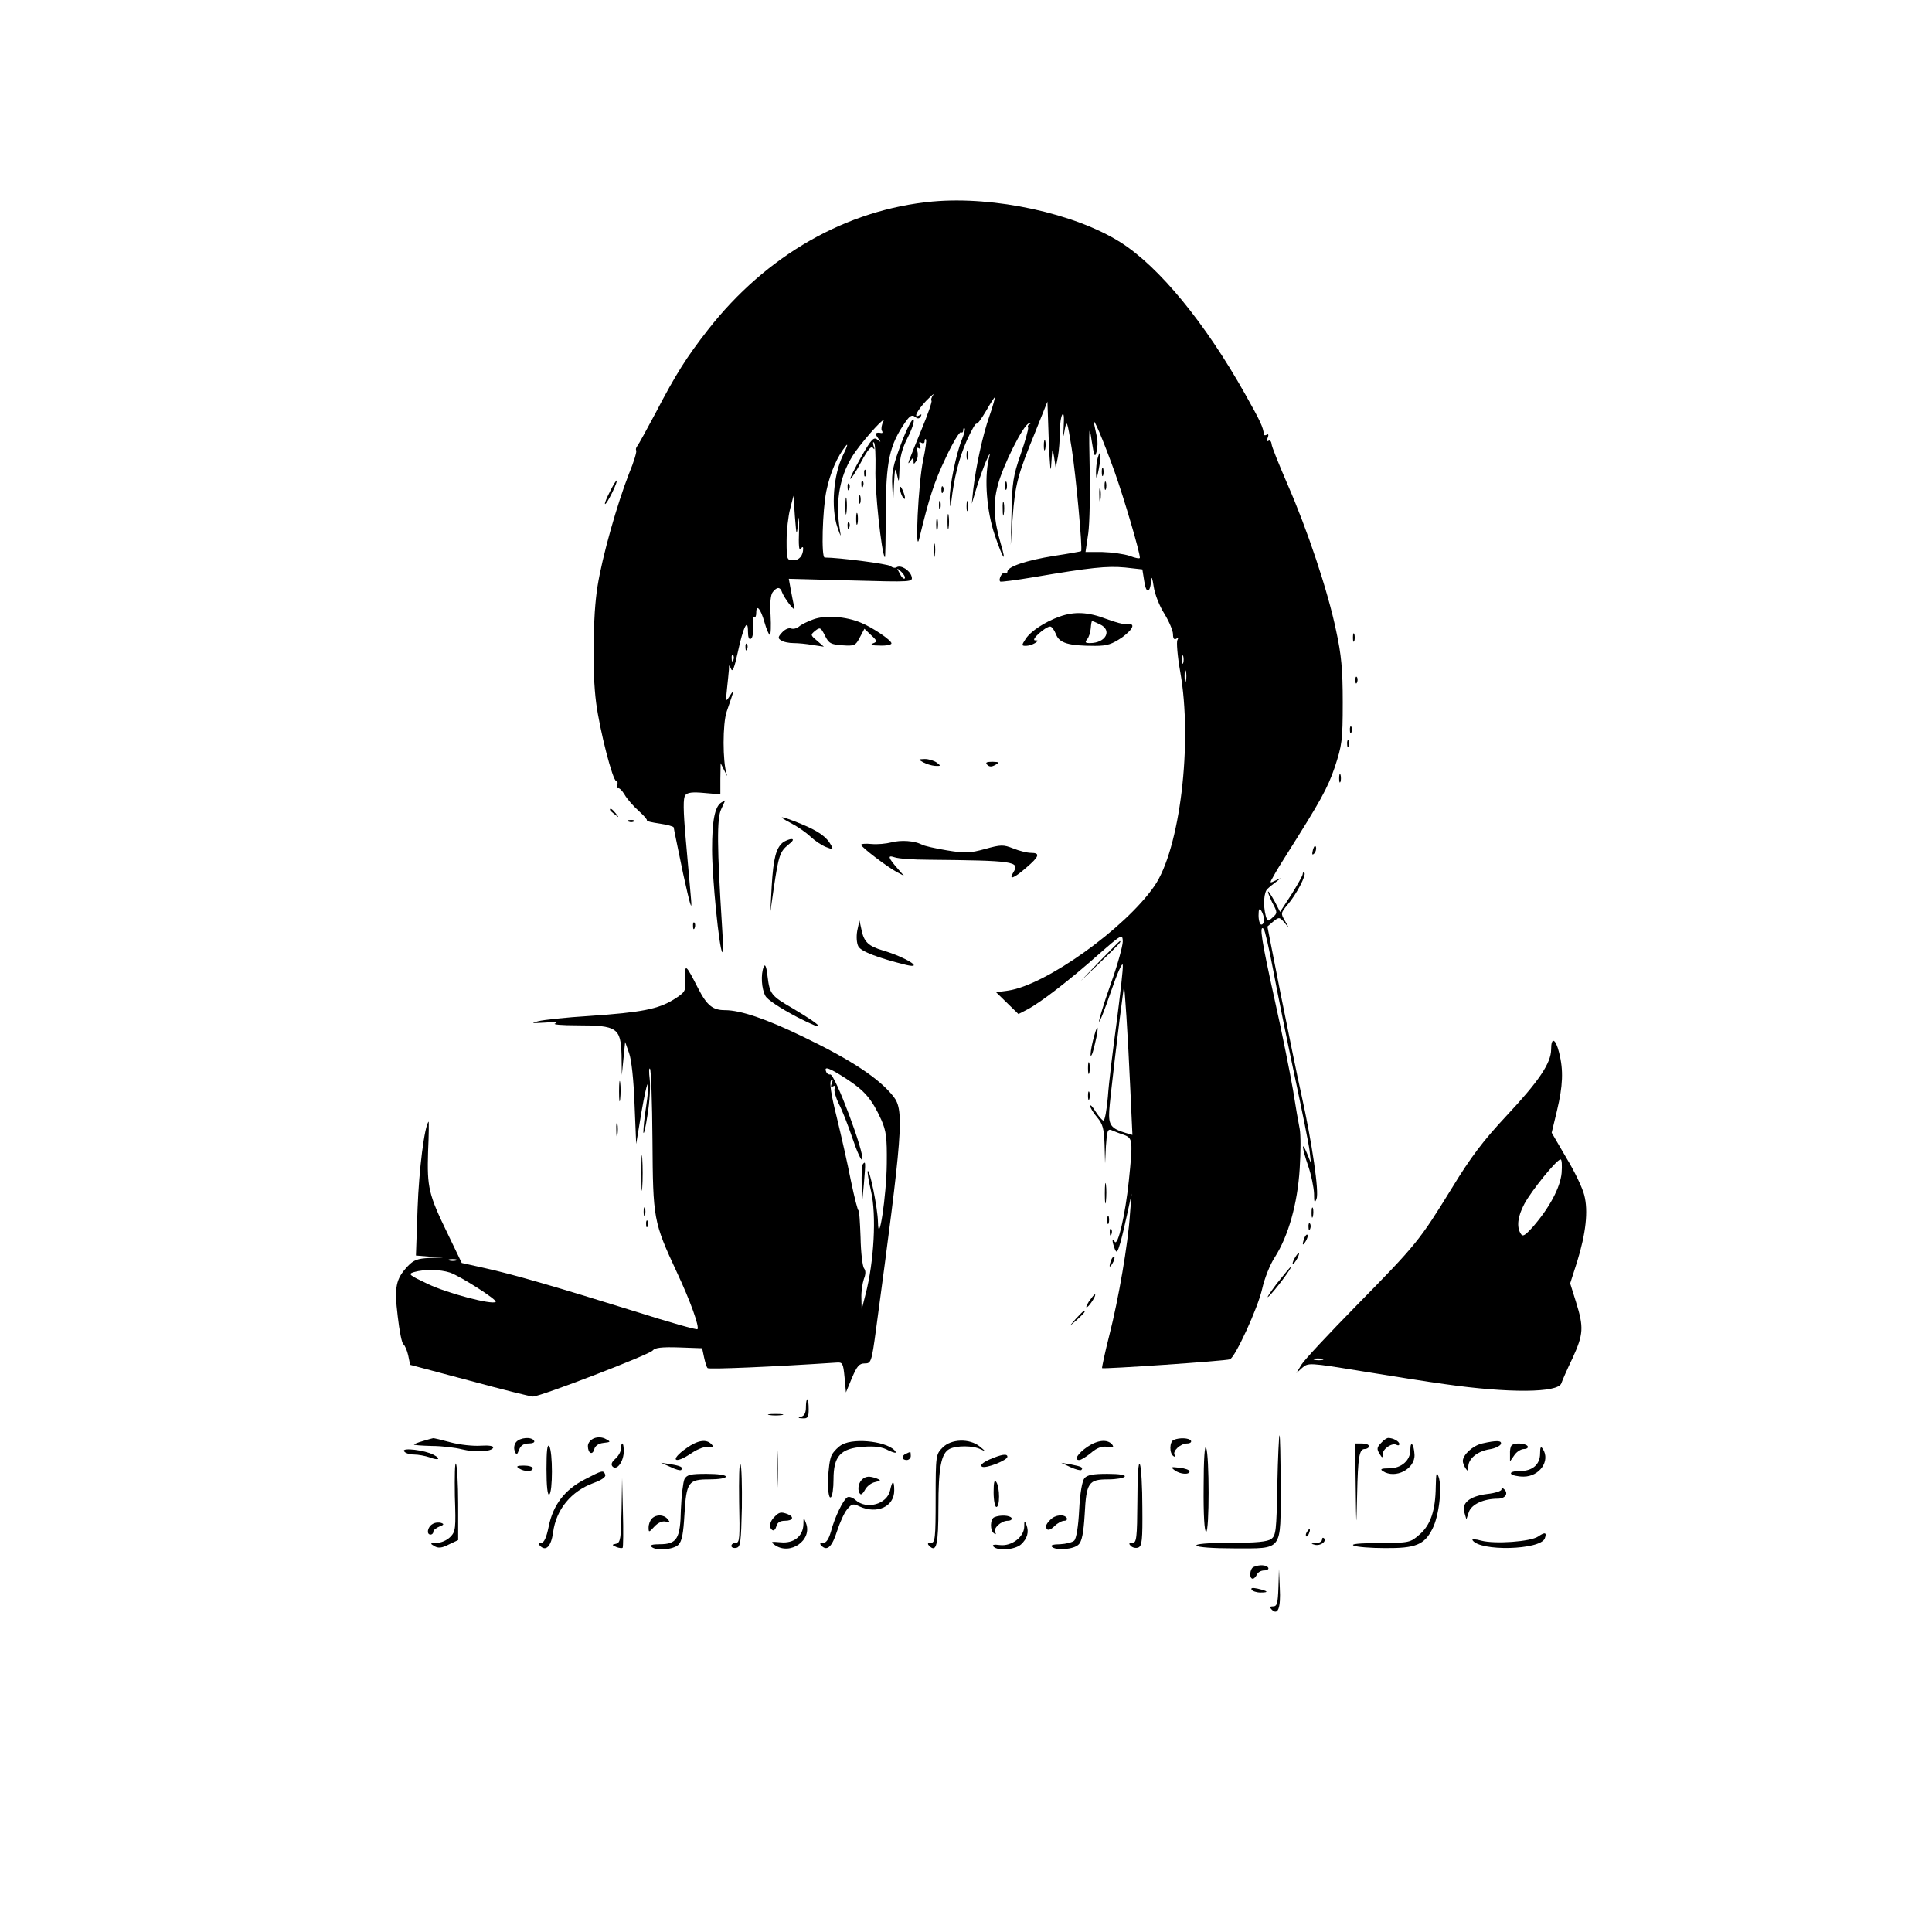 <?xml version="1.0" standalone="no"?>
<!DOCTYPE svg PUBLIC "-//W3C//DTD SVG 20010904//EN"
 "http://www.w3.org/TR/2001/REC-SVG-20010904/DTD/svg10.dtd">
<svg version="1.0" xmlns="http://www.w3.org/2000/svg"
 width="700pt" height="700pt" viewBox="0 0 700 700"
 preserveAspectRatio="xMidYMid meet">
<g transform="translate(0,700) scale(0.1,-0.1)"
fill="#000000" stroke="none">
<path d="M3380 6270 c-314 -29 -604 -195 -815 -465 -78 -100 -116 -160 -189
-300 -32 -60 -62 -115 -67 -121 -5 -6 -6 -13 -4 -16 3 -3 -8 -41 -26 -84 -43
-110 -97 -300 -114 -408 -17 -105 -20 -310 -5 -423 13 -99 60 -283 73 -283 5
0 6 -7 3 -16 -3 -8 -2 -13 2 -10 5 3 16 -8 25 -23 9 -16 32 -42 51 -59 19 -17
32 -32 30 -35 -3 -2 18 -7 46 -11 27 -4 50 -10 51 -14 0 -4 16 -79 34 -167 25
-114 33 -141 29 -95 -3 36 -12 133 -19 215 -10 111 -10 154 -2 164 8 10 27 12
69 8 l58 -5 0 56 1 57 15 -30 c8 -16 11 -21 7 -10 -15 44 -15 184 0 227 29 84
29 84 12 58 -16 -25 -16 -24 -11 24 3 27 6 58 7 70 0 19 1 19 8 2 5 -13 12 5
24 60 20 93 37 127 37 76 0 -21 4 -31 11 -26 6 3 9 23 7 44 -2 21 0 36 4 34 5
-3 8 4 8 16 0 33 16 15 30 -35 7 -25 16 -45 19 -45 4 0 5 32 3 70 -3 46 0 75
8 85 16 20 27 19 34 -2 4 -10 16 -29 27 -43 17 -21 20 -22 16 -5 -3 11 -8 38
-12 59 l-7 39 225 -6 c221 -6 225 -6 220 14 -6 23 -39 43 -54 34 -5 -4 -16 -2
-22 4 -10 8 -188 31 -239 31 -13 0 -8 172 6 241 14 67 40 126 71 164 9 11 4
-5 -11 -35 -34 -69 -44 -190 -20 -260 13 -37 14 -39 9 -10 -18 108 1 205 56
283 41 57 115 137 101 109 -6 -12 -8 -27 -5 -32 4 -6 3 -10 -2 -9 -21 4 -24
-2 -12 -18 12 -16 12 -17 -2 -6 -13 11 -22 2 -59 -63 -23 -41 -41 -76 -39 -79
2 -2 20 25 39 61 24 45 37 60 43 51 6 -8 7 -5 2 8 -3 11 -2 16 2 11 4 -4 6
-47 5 -95 -3 -73 22 -308 34 -320 2 -2 3 66 3 152 1 198 13 254 73 340 15 21
23 25 33 17 10 -8 15 -8 21 1 4 8 3 9 -4 5 -25 -15 -10 16 24 52 20 20 32 30
25 21 -6 -9 -9 -18 -6 -21 3 -2 -13 -49 -36 -104 -51 -125 -55 -134 -40 -114
9 13 11 13 11 0 0 -13 1 -13 10 0 5 8 7 23 4 34 -4 12 -2 16 5 12 7 -5 8 -1 4
10 -4 12 -3 15 5 10 7 -4 12 -2 12 5 0 7 2 10 5 7 3 -2 -2 -36 -10 -74 -18
-83 -31 -357 -14 -284 35 145 54 205 96 292 25 54 50 95 55 92 4 -3 8 0 8 7 0
7 2 10 5 7 3 -3 -2 -21 -10 -41 -21 -51 -45 -171 -44 -215 2 -33 2 -33 6 -7
10 85 28 155 55 217 17 38 33 66 36 63 3 -3 18 18 34 45 16 28 30 50 32 50 2
0 -6 -30 -19 -67 -25 -71 -49 -183 -59 -268 l-5 -50 18 60 c10 33 26 76 34 95
15 33 16 33 9 5 -16 -70 -7 -188 22 -273 29 -86 45 -110 22 -32 -25 85 -29
144 -11 211 18 71 93 221 113 225 7 1 8 0 2 -3 -5 -2 -8 -8 -5 -12 2 -5 -10
-48 -27 -97 -27 -77 -31 -105 -33 -209 l-3 -120 7 100 c9 119 18 154 80 305
l46 115 5 -145 c4 -93 7 -122 9 -80 4 59 4 61 10 25 l6 -40 8 40 c4 22 7 63 7
90 0 28 4 56 9 63 5 8 7 -8 5 -40 -2 -47 -2 -48 4 -13 7 36 9 30 25 -70 15
-95 40 -366 34 -372 -1 -1 -45 -9 -98 -17 -100 -16 -169 -39 -169 -57 0 -5 -4
-8 -9 -5 -9 6 -25 -23 -17 -31 2 -2 57 5 122 16 206 35 265 41 330 35 l63 -7
7 -44 c7 -47 22 -42 25 7 1 14 5 3 9 -25 4 -28 21 -71 39 -99 17 -28 31 -61
31 -74 0 -15 4 -21 12 -16 7 4 8 3 4 -5 -4 -6 0 -58 10 -114 46 -258 -1 -645
-94 -778 -106 -153 -393 -358 -529 -378 l-44 -6 41 -40 40 -39 33 17 c49 26
156 109 255 197 87 76 89 77 90 49 0 -16 -19 -86 -44 -155 -25 -70 -43 -131
-42 -135 2 -5 21 44 43 108 22 64 41 108 43 97 2 -11 -9 -104 -22 -206 -14
-103 -29 -225 -32 -272 -4 -47 -11 -86 -16 -86 -4 0 -17 15 -28 32 -11 18 -20
28 -20 21 0 -6 11 -25 25 -41 21 -25 25 -42 27 -98 l2 -69 3 63 c4 55 6 63 21
57 9 -4 29 -12 45 -17 31 -12 32 -20 17 -166 -13 -125 -40 -239 -51 -221 -11
17 -10 1 0 -26 7 -17 10 -13 21 25 7 25 18 74 26 110 l14 65 -6 -75 c-7 -107
-41 -306 -75 -439 -16 -63 -27 -116 -26 -118 4 -4 448 26 463 32 19 6 102 187
117 255 8 36 28 88 46 115 49 77 82 193 90 320 4 60 4 125 0 145 -4 19 -15 82
-24 140 -10 58 -39 204 -66 325 -48 217 -58 278 -40 259 4 -5 20 -74 35 -154
15 -80 49 -248 76 -375 27 -126 52 -250 55 -275 l5 -45 -14 35 c-22 53 -19 21
4 -45 11 -32 20 -77 21 -99 0 -33 2 -37 9 -20 10 25 -16 203 -55 379 -15 66
-48 230 -75 364 l-48 244 21 18 c21 17 23 17 41 -4 18 -22 18 -22 2 6 -16 27
-16 29 9 59 32 37 69 108 61 116 -3 3 -6 1 -6 -5 0 -5 -19 -39 -41 -74 l-41
-63 -19 37 c-11 20 -22 37 -24 37 -3 0 4 -17 14 -39 20 -37 20 -39 2 -55 -17
-16 -19 -15 -25 6 -10 38 -7 87 7 98 6 6 21 18 32 26 19 15 19 15 -3 4 -23
-11 -23 -11 -7 17 8 15 30 51 48 79 122 193 147 238 173 314 26 79 29 96 29
235 0 119 -5 173 -24 260 -30 145 -105 368 -176 530 -31 72 -58 138 -58 147
-1 9 -6 14 -11 11 -5 -4 -7 1 -3 11 4 10 3 15 -3 11 -6 -3 -10 -3 -11 2 -2 25
-13 48 -67 144 -146 260 -312 462 -452 551 -166 105 -457 168 -680 148z m659
-981 c34 -96 91 -289 91 -310 0 -4 -17 -1 -37 7 -21 7 -65 13 -99 14 l-61 0
10 68 c5 37 7 144 5 237 -3 149 -2 161 7 100 9 -58 12 -65 18 -42 4 15 5 39 1
55 -3 15 -8 36 -10 47 -7 35 33 -59 75 -176z m-1147 -184 c3 33 4 23 3 -29 -2
-50 0 -74 6 -65 5 8 9 9 9 2 0 -26 -14 -43 -36 -43 -23 0 -24 3 -24 70 0 38 6
91 13 117 l12 47 5 -74 c6 -74 6 -75 12 -25z m386 -201 c-4 -3 -12 5 -18 18
-12 22 -12 22 6 6 10 -10 15 -20 12 -24z m-621 -296 c-3 -8 -6 -5 -6 6 -1 11
2 17 5 13 3 -3 4 -12 1 -19z m1630 -10 c-3 -7 -5 -2 -5 12 0 14 2 19 5 13 2
-7 2 -19 0 -25z m10 -65 c-3 -10 -5 -2 -5 17 0 19 2 27 5 18 2 -10 2 -26 0
-35z m283 -865 c0 -10 -4 -18 -10 -18 -5 0 -10 15 -10 33 0 24 3 28 10 17 5
-8 10 -23 10 -32z m-485 -607 l8 -173 -24 7 c-54 16 -63 29 -60 81 2 37 36
326 53 448 2 19 15 -182 23 -363z"/>
<path d="M3977 5340 c-4 -14 -6 -38 -6 -55 1 -24 3 -21 10 15 10 49 7 80 -4
40z"/>
<path d="M3992 5290 c0 -14 2 -19 5 -12 2 6 2 18 0 25 -3 6 -5 1 -5 -13z"/>
<path d="M4002 5240 c0 -14 2 -19 5 -12 2 6 2 18 0 25 -3 6 -5 1 -5 -13z"/>
<path d="M3983 5205 c0 -22 2 -30 4 -17 2 12 2 30 0 40 -3 9 -5 -1 -4 -23z"/>
<path d="M3266 5395 c-31 -82 -36 -107 -33 -159 l3 -61 3 70 c3 60 5 65 11 35
7 -32 7 -29 9 21 1 40 9 73 29 112 16 31 26 61 22 67 -4 6 -24 -32 -44 -85z"/>
<path d="M3782 5385 c0 -16 2 -22 5 -12 2 9 2 23 0 30 -3 6 -5 -1 -5 -18z"/>
<path d="M3502 5350 c0 -14 2 -19 5 -12 2 6 2 18 0 25 -3 6 -5 1 -5 -13z"/>
<path d="M3131 5284 c0 -11 3 -14 6 -6 3 7 2 16 -1 19 -3 4 -6 -2 -5 -13z"/>
<path d="M2210 5219 c-12 -23 -20 -43 -18 -45 3 -2 14 17 26 41 27 56 20 60
-8 4z"/>
<path d="M3121 5244 c0 -11 3 -14 6 -6 3 7 2 16 -1 19 -3 4 -6 -2 -5 -13z"/>
<path d="M3642 5240 c0 -14 2 -19 5 -12 2 6 2 18 0 25 -3 6 -5 1 -5 -13z"/>
<path d="M3071 5234 c0 -11 3 -14 6 -6 3 7 2 16 -1 19 -3 4 -6 -2 -5 -13z"/>
<path d="M3261 5230 c0 -8 4 -22 9 -30 12 -18 12 -2 0 25 -6 13 -9 15 -9 5z"/>
<path d="M3411 5224 c0 -11 3 -14 6 -6 3 7 2 16 -1 19 -3 4 -6 -2 -5 -13z"/>
<path d="M3063 5165 c0 -27 2 -38 4 -22 2 15 2 37 0 50 -2 12 -4 0 -4 -28z"/>
<path d="M3112 5190 c0 -14 2 -19 5 -12 2 6 2 18 0 25 -3 6 -5 1 -5 -13z"/>
<path d="M3402 5170 c0 -14 2 -19 5 -12 2 6 2 18 0 25 -3 6 -5 1 -5 -13z"/>
<path d="M3502 5165 c0 -16 2 -22 5 -12 2 9 2 23 0 30 -3 6 -5 -1 -5 -18z"/>
<path d="M3633 5155 c0 -22 2 -30 4 -17 2 12 2 30 0 40 -3 9 -5 -1 -4 -23z"/>
<path d="M3102 5120 c0 -19 2 -27 5 -17 2 9 2 25 0 35 -3 9 -5 1 -5 -18z"/>
<path d="M3433 5110 c0 -25 2 -35 4 -22 2 12 2 32 0 45 -2 12 -4 2 -4 -23z"/>
<path d="M3392 5100 c0 -19 2 -27 5 -17 2 9 2 25 0 35 -3 9 -5 1 -5 -18z"/>
<path d="M3071 5094 c0 -11 3 -14 6 -6 3 7 2 16 -1 19 -3 4 -6 -2 -5 -13z"/>
<path d="M3383 5005 c0 -22 2 -30 4 -17 2 12 2 30 0 40 -3 9 -5 -1 -4 -23z"/>
<path d="M3839 4766 c-53 -19 -105 -53 -123 -81 -15 -23 -15 -25 1 -25 10 0
25 5 33 10 13 9 13 10 0 10 -17 1 38 50 55 50 6 0 15 -13 21 -28 12 -32 45
-42 142 -42 44 0 61 6 98 31 42 31 49 53 16 47 -10 -1 -43 8 -75 20 -65 25
-115 27 -168 8z m146 -28 c46 -21 22 -68 -36 -68 -17 0 -19 3 -10 14 6 7 12
25 13 40 1 14 3 26 5 26 1 0 14 -5 28 -12z"/>
<path d="M2947 4756 c-20 -7 -44 -19 -52 -26 -8 -7 -21 -10 -29 -7 -8 3 -22
-3 -32 -14 -16 -17 -16 -22 -4 -29 8 -6 29 -10 45 -10 17 0 48 -3 70 -7 l40
-6 -25 22 c-24 20 -24 21 -6 36 17 13 20 12 35 -18 14 -28 21 -32 63 -35 44
-3 48 -1 63 28 l17 32 24 -23 c23 -21 23 -24 7 -30 -12 -5 -3 -8 25 -8 23 -1
42 3 42 8 0 11 -67 57 -111 75 -55 23 -129 28 -172 12z"/>
<path d="M4902 4690 c0 -14 2 -19 5 -12 2 6 2 18 0 25 -3 6 -5 1 -5 -13z"/>
<path d="M2701 4654 c0 -11 3 -14 6 -6 3 7 2 16 -1 19 -3 4 -6 -2 -5 -13z"/>
<path d="M4911 4534 c0 -11 3 -14 6 -6 3 7 2 16 -1 19 -3 4 -6 -2 -5 -13z"/>
<path d="M4891 4354 c0 -11 3 -14 6 -6 3 7 2 16 -1 19 -3 4 -6 -2 -5 -13z"/>
<path d="M4881 4304 c0 -11 3 -14 6 -6 3 7 2 16 -1 19 -3 4 -6 -2 -5 -13z"/>
<path d="M3345 4238 c11 -6 30 -12 43 -13 21 -1 22 0 6 12 -10 7 -29 13 -43
13 -25 -1 -25 -1 -6 -12z"/>
<path d="M3577 4229 c8 -8 16 -8 30 0 16 9 14 10 -11 11 -22 0 -27 -3 -19 -11z"/>
<path d="M4852 4180 c0 -14 2 -19 5 -12 2 6 2 18 0 25 -3 6 -5 1 -5 -13z"/>
<path d="M2613 4092 c-23 -15 -33 -65 -33 -170 0 -102 26 -362 37 -372 3 -3 3
40 -1 95 -18 284 -19 391 -3 423 8 18 15 32 14 32 -1 0 -7 -4 -14 -8z"/>
<path d="M2210 4066 c0 -2 8 -10 18 -17 15 -13 16 -12 3 4 -13 16 -21 21 -21
13z"/>
<path d="M2865 4018 c22 -11 54 -33 70 -48 17 -16 42 -33 58 -39 25 -10 27 -9
18 7 -16 30 -46 51 -109 77 -74 30 -92 32 -37 3z"/>
<path d="M2278 4023 c7 -3 16 -2 19 1 4 3 -2 6 -13 5 -11 0 -14 -3 -6 -6z"/>
<path d="M2837 3948 c-25 -20 -35 -57 -41 -159 l-5 -94 13 90 c17 115 22 130
53 155 16 12 20 20 11 20 -8 0 -22 -6 -31 -12z"/>
<path d="M3230 3948 c-19 -5 -51 -8 -72 -6 -21 2 -38 1 -38 -3 0 -8 96 -81
130 -99 l25 -13 -21 24 c-36 41 -40 52 -13 43 13 -5 69 -9 124 -9 308 -3 331
-6 307 -45 -19 -30 0 -24 46 16 48 41 52 54 17 54 -13 0 -42 7 -64 16 -36 14
-44 14 -102 -2 -55 -15 -71 -16 -138 -5 -42 7 -83 16 -91 21 -28 14 -75 17
-110 8z"/>
<path d="M4757 3921 c-4 -17 -3 -21 5 -13 5 5 8 16 6 23 -3 8 -7 3 -11 -10z"/>
<path d="M2511 3644 c0 -11 3 -14 6 -6 3 7 2 16 -1 19 -3 4 -6 -2 -5 -13z"/>
<path d="M3106 3628 c-4 -22 -2 -46 4 -57 9 -18 72 -42 173 -67 69 -16 -2 28
-83 52 -54 16 -70 31 -79 77 l-7 32 -8 -37z"/>
<path d="M3985 3518 l-70 -73 73 70 c67 64 77 75 69 75 -1 0 -34 -33 -72 -72z"/>
<path d="M2767 3497 c-11 -28 -8 -79 6 -105 7 -14 54 -45 117 -78 109 -56 98
-36 -17 32 -79 46 -84 52 -92 116 -4 37 -9 47 -14 35z"/>
<path d="M2483 3455 c2 -47 1 -49 -43 -77 -56 -34 -114 -46 -305 -59 -82 -5
-166 -14 -185 -19 -29 -7 -24 -8 25 -5 33 3 50 1 37 -3 -13 -4 23 -7 80 -7
144 0 157 -9 160 -108 l1 -72 6 60 6 60 14 -40 c9 -23 17 -100 20 -185 l6
-145 19 115 c11 63 21 109 24 102 2 -6 -1 -43 -7 -81 -6 -39 -10 -80 -10 -93
1 -13 8 15 15 62 8 47 11 105 8 130 -3 25 -3 42 1 38 4 -4 8 -121 9 -260 2
-285 3 -294 89 -479 48 -102 82 -197 74 -205 -3 -3 -105 26 -228 65 -279 87
-440 134 -545 157 l-81 18 -51 106 c-69 142 -75 167 -71 298 3 61 3 110 2 108
-15 -15 -35 -174 -40 -313 l-6 -172 49 -4 49 -3 -51 -2 c-40 -2 -55 -7 -76
-29 -44 -47 -50 -75 -37 -182 6 -53 15 -99 21 -102 5 -4 13 -22 17 -40 l7 -34
214 -57 c118 -32 222 -58 231 -58 27 0 423 152 434 167 8 10 32 13 95 11 l84
-3 7 -33 c4 -18 9 -36 13 -39 5 -5 241 5 466 20 23 2 25 -2 30 -53 l5 -55 22
53 c18 42 26 52 46 52 23 0 25 4 41 123 96 711 103 793 64 843 -51 66 -154
134 -331 219 -130 63 -224 95 -280 95 -44 0 -65 16 -97 78 -46 90 -49 92 -47
37z m584 -364 c65 -42 92 -73 126 -148 18 -41 21 -65 20 -158 -1 -118 -30
-307 -32 -212 -1 50 -30 192 -37 184 -2 -2 3 -35 12 -73 20 -87 11 -255 -20
-374 l-14 -55 -1 42 c-1 23 4 54 9 69 7 17 7 30 1 38 -6 7 -12 58 -13 113 -2
56 -5 99 -7 97 -3 -2 -15 46 -28 108 -12 62 -36 167 -52 233 -20 79 -26 123
-20 130 7 7 8 4 3 -9 -5 -13 -4 -17 4 -12 8 4 10 2 6 -8 -3 -8 4 -32 15 -55
12 -22 34 -79 50 -126 16 -48 32 -82 35 -77 11 18 -99 313 -116 309 -6 -1 -13
4 -15 11 -8 20 11 14 74 -27z m-1414 -658 c-7 -2 -19 -2 -25 0 -7 3 -2 5 12 5
14 0 19 -2 13 -5z m-22 -44 c39 -14 172 -99 165 -106 -12 -12 -178 32 -246 65
-68 32 -73 36 -50 43 39 11 94 10 131 -2z"/>
<path d="M3127 2783 c-4 -3 -6 -38 -5 -77 l1 -71 7 75 c7 82 6 83 -3 73z"/>
<path d="M3960 3230 c-7 -28 -10 -53 -8 -55 3 -3 10 18 16 47 7 28 11 53 8 55
-2 2 -9 -19 -16 -47z"/>
<path d="M5620 3198 c0 -50 -45 -116 -163 -242 -83 -89 -128 -148 -198 -263
-116 -188 -126 -201 -344 -423 -100 -102 -190 -198 -200 -215 l-18 -30 21 19
c22 19 25 19 215 -12 105 -17 242 -39 302 -47 230 -33 410 -32 422 3 3 9 21
51 41 92 39 86 41 110 12 203 l-21 67 25 78 c32 103 41 185 26 242 -6 25 -35
86 -65 135 l-53 91 19 79 c22 92 24 147 8 211 -13 52 -29 58 -29 12z m38 -448
c-5 -53 -44 -126 -104 -195 -29 -32 -37 -37 -44 -25 -16 25 -11 63 13 108 25
47 117 161 131 161 5 1 6 -21 4 -49z m-865 -677 c-7 -2 -21 -2 -30 0 -10 3 -4
5 12 5 17 0 24 -2 18 -5z"/>
<path d="M3942 3130 c0 -19 2 -27 5 -17 2 9 2 25 0 35 -3 9 -5 1 -5 -18z"/>
<path d="M2243 3045 c0 -33 2 -45 4 -27 2 18 2 45 0 60 -2 15 -4 0 -4 -33z"/>
<path d="M3942 3030 c0 -14 2 -19 5 -12 2 6 2 18 0 25 -3 6 -5 1 -5 -13z"/>
<path d="M2233 2905 c0 -22 2 -30 4 -17 2 12 2 30 0 40 -3 9 -5 -1 -4 -23z"/>
<path d="M2324 2750 c0 -58 1 -81 3 -52 2 28 2 76 0 105 -2 28 -3 5 -3 -53z"/>
<path d="M4003 2675 c0 -33 2 -45 4 -27 2 18 2 45 0 60 -2 15 -4 0 -4 -33z"/>
<path d="M2332 2610 c0 -14 2 -19 5 -12 2 6 2 18 0 25 -3 6 -5 1 -5 -13z"/>
<path d="M4752 2605 c0 -16 2 -22 5 -12 2 9 2 23 0 30 -3 6 -5 -1 -5 -18z"/>
<path d="M4012 2580 c0 -14 2 -19 5 -12 2 6 2 18 0 25 -3 6 -5 1 -5 -13z"/>
<path d="M2341 2564 c0 -11 3 -14 6 -6 3 7 2 16 -1 19 -3 4 -6 -2 -5 -13z"/>
<path d="M4741 2554 c0 -11 3 -14 6 -6 3 7 2 16 -1 19 -3 4 -6 -2 -5 -13z"/>
<path d="M4021 2534 c0 -11 3 -14 6 -6 3 7 2 16 -1 19 -3 4 -6 -2 -5 -13z"/>
<path d="M4726 2515 c-9 -26 -7 -32 5 -12 6 10 9 21 6 23 -2 3 -7 -2 -11 -11z"/>
<path d="M4690 2440 c-6 -11 -8 -20 -6 -20 3 0 10 9 16 20 6 11 8 20 6 20 -3
0 -10 -9 -16 -20z"/>
<path d="M4026 2435 c-9 -26 -7 -32 5 -12 6 10 9 21 6 23 -2 3 -7 -2 -11 -11z"/>
<path d="M4625 2348 c-26 -35 -39 -55 -28 -45 20 18 87 107 80 107 -2 0 -25
-28 -52 -62z"/>
<path d="M3945 2284 c-9 -15 -12 -23 -6 -20 11 7 35 46 28 46 -3 0 -12 -12
-22 -26z"/>
<path d="M3899 2223 l-24 -28 28 24 c25 23 32 31 24 31 -2 0 -14 -12 -28 -27z"/>
<path d="M2920 1901 c0 -20 -6 -31 -17 -34 -14 -4 -12 -5 5 -6 19 -1 22 4 22
34 0 19 -2 35 -5 35 -3 0 -5 -13 -5 -29z"/>
<path d="M2788 1873 c12 -2 32 -2 45 0 12 2 2 4 -23 4 -25 0 -35 -2 -22 -4z"/>
<path d="M2153 1789 c-13 -5 -23 -17 -23 -28 0 -27 17 -35 23 -12 3 12 15 21
33 23 27 3 28 4 9 14 -12 7 -29 8 -42 3z"/>
<path d="M2814 1675 c0 -71 1 -99 3 -62 2 37 2 96 0 130 -2 34 -3 4 -3 -68z"/>
<path d="M4628 1619 c-3 -165 -5 -182 -22 -195 -15 -10 -53 -14 -149 -14 -83
0 -126 -4 -122 -10 4 -6 60 -10 136 -10 179 0 169 -13 169 225 0 102 -2 185
-4 185 -2 0 -6 -81 -8 -181z"/>
<path d="M1533 1779 c-18 -5 -33 -11 -33 -13 0 -2 29 -4 65 -5 36 0 85 -6 108
-12 49 -12 109 -9 114 6 2 6 -16 9 -45 7 -26 -2 -75 3 -109 12 -33 9 -62 16
-64 15 -2 0 -19 -5 -36 -10z"/>
<path d="M1870 1775 c-7 -8 -9 -23 -5 -32 6 -16 8 -16 16 5 6 15 17 22 34 22
15 0 24 4 20 10 -9 15 -51 12 -65 -5z"/>
<path d="M4253 1783 c-16 -6 -17 -49 -1 -59 6 -4 8 -3 4 4 -9 14 21 42 45 42
11 0 17 5 14 10 -6 10 -41 12 -62 3z"/>
<path d="M5006 1774 c-18 -18 -19 -24 -6 -44 8 -13 10 -13 10 2 0 19 35 42 50
33 6 -3 10 -2 10 3 0 10 -23 22 -40 22 -5 0 -16 -7 -24 -16z"/>
<path d="M2487 1753 c-63 -44 -44 -61 20 -17 23 15 47 24 61 21 18 -3 20 -2
11 9 -18 21 -50 17 -92 -13z"/>
<path d="M3051 1766 c-13 -7 -30 -24 -37 -37 -16 -28 -19 -163 -4 -154 6 3 10
33 10 65 0 84 25 112 107 118 43 3 69 0 92 -13 19 -9 30 -11 26 -5 -22 36
-146 52 -194 26z"/>
<path d="M3415 1755 c-24 -24 -25 -28 -25 -185 0 -144 -2 -160 -17 -160 -12 0
-14 -3 -6 -11 26 -26 33 4 33 140 0 144 10 195 40 211 25 13 86 13 113 -1 19
-9 18 -7 -3 10 -37 30 -104 28 -135 -4z"/>
<path d="M3940 1758 c-35 -24 -50 -48 -30 -48 7 0 26 12 43 26 21 18 39 25 59
22 22 -4 25 -2 17 9 -17 19 -52 16 -89 -9z"/>
<path d="M5370 1770 c-34 -8 -70 -41 -70 -64 0 -6 5 -18 10 -26 8 -12 10 -11
10 6 0 29 33 56 77 63 20 3 38 12 41 19 4 13 -15 14 -68 2z"/>
<path d="M1980 1677 c0 -63 4 -96 10 -92 13 8 13 155 0 175 -7 10 -10 -16 -10
-83z"/>
<path d="M2250 1752 c0 -11 -9 -27 -20 -37 -15 -13 -17 -22 -10 -29 16 -15 40
20 40 56 0 15 -2 28 -5 28 -3 0 -5 -8 -5 -18z"/>
<path d="M4361 1613 c-1 -103 3 -163 9 -163 12 0 12 276 0 305 -5 12 -9 -42
-9 -142z"/>
<path d="M4912 1613 c2 -155 2 -156 5 -33 3 144 8 170 28 170 8 0 15 5 15 10
0 6 -11 10 -25 10 l-25 0 2 -157z"/>
<path d="M5110 1747 c0 -39 -33 -67 -77 -67 -28 0 -34 -3 -23 -10 46 -30 118
8 115 60 -2 38 -15 53 -15 17z"/>
<path d="M5477 1763 c-4 -3 -7 -18 -6 -32 l0 -26 16 23 c8 12 24 22 35 22 10
0 16 5 13 10 -7 11 -48 14 -58 3z"/>
<path d="M5580 1734 c0 -40 -27 -64 -74 -64 -22 0 -35 -4 -31 -10 3 -5 24 -10
45 -10 58 0 98 57 70 100 -7 11 -10 8 -10 -16z"/>
<path d="M1464 1742 c4 -7 20 -12 36 -12 16 0 41 -5 56 -10 33 -13 44 -6 15 9
-31 17 -116 27 -107 13z"/>
<path d="M3283 1733 c-18 -7 -16 -23 2 -23 8 0 15 7 15 15 0 8 -1 15 -2 14 -2
0 -9 -3 -15 -6z"/>
<path d="M3585 1712 c-26 -12 -35 -21 -27 -26 13 -8 92 23 92 36 0 12 -21 9
-65 -10z"/>
<path d="M1648 1580 c4 -119 3 -129 -17 -149 -12 -12 -33 -21 -48 -21 -25 -1
-26 -2 -9 -12 14 -8 27 -7 52 6 l34 16 0 132 c0 73 -4 138 -8 145 -4 6 -5 -47
-4 -117z"/>
<path d="M2678 1559 c3 -131 2 -149 -12 -149 -9 0 -16 -5 -16 -11 0 -6 8 -9
18 -7 15 3 17 19 20 146 1 79 -1 149 -5 157 -5 7 -6 -54 -5 -136z"/>
<path d="M4121 1563 c-1 -137 -3 -153 -18 -153 -13 0 -14 -3 -6 -11 7 -7 19
-9 27 -6 14 5 16 28 15 144 0 76 -4 147 -9 158 -5 12 -9 -38 -9 -132z"/>
<path d="M2429 1685 c18 -9 36 -14 39 -11 9 10 -2 15 -39 21 l-34 5 34 -15z"/>
<path d="M3879 1684 c18 -8 36 -13 39 -10 8 9 0 13 -38 20 l-35 6 34 -16z"/>
<path d="M1880 1680 c20 -13 50 -13 50 0 0 6 -15 10 -32 10 -25 0 -29 -3 -18
-10z"/>
<path d="M4256 1673 c20 -15 54 -17 54 -4 0 5 -16 11 -36 13 -32 4 -34 3 -18
-9z"/>
<path d="M2117 1639 c-71 -37 -113 -91 -129 -170 -8 -40 -17 -59 -27 -59 -11
0 -12 -3 -4 -11 21 -21 40 -2 47 49 11 83 65 149 147 179 30 11 45 22 42 30
-7 17 -9 17 -76 -18z"/>
<path d="M5202 1613 c-1 -86 -19 -139 -59 -173 -33 -29 -36 -30 -146 -31 -72
0 -105 -3 -92 -9 11 -5 62 -9 113 -9 111 -1 143 12 172 70 24 46 36 152 22
189 -7 20 -9 13 -10 -37z"/>
<path d="M2480 1641 c-5 -11 -11 -61 -13 -110 -2 -106 -14 -126 -77 -126 -26
0 -36 -3 -30 -9 16 -16 79 -11 98 7 13 13 18 41 22 111 7 117 14 126 91 126
33 0 59 4 59 10 0 6 -30 10 -70 10 -58 0 -71 -3 -80 -19z"/>
<path d="M3929 1644 c-8 -10 -16 -54 -19 -115 -3 -59 -10 -103 -18 -111 -6 -6
-30 -12 -51 -13 -25 0 -36 -4 -30 -9 14 -15 80 -10 97 8 12 11 18 43 22 109 6
116 14 127 86 127 29 0 56 5 59 10 4 6 -19 10 -63 10 -52 0 -73 -4 -83 -16z"/>
<path d="M3122 1638 c-13 -13 -16 -41 -5 -51 3 -4 11 3 17 15 6 12 22 25 36
28 22 5 23 7 7 13 -27 10 -41 9 -55 -5z"/>
<path d="M2252 1528 c-2 -102 -4 -117 -19 -121 -17 -4 -17 -4 0 -12 10 -4 20
-5 23 -3 2 3 3 61 1 129 l-3 124 -2 -117z"/>
<path d="M3600 1593 c0 -29 5 -53 10 -53 13 0 13 70 0 90 -7 11 -10 0 -10 -37z"/>
<path d="M3225 1600 c-11 -50 -85 -71 -125 -35 -10 9 -24 14 -30 10 -15 -9
-46 -73 -59 -123 -8 -28 -17 -42 -28 -42 -13 0 -14 -3 -6 -11 20 -20 38 -3 56
54 10 31 26 66 36 78 17 21 22 22 45 11 64 -29 126 -1 126 58 0 38 -7 38 -15
0z"/>
<path d="M5440 1603 c0 -5 -23 -13 -52 -16 -63 -8 -94 -33 -82 -68 l7 -24 9
27 c10 28 54 48 105 48 26 0 39 18 24 33 -7 7 -11 8 -11 0z"/>
<path d="M2806 1504 c-18 -17 -21 -40 -7 -48 5 -3 11 3 14 14 3 14 14 20 31
20 29 0 35 14 10 24 -24 9 -31 8 -48 -10z"/>
<path d="M2362 1498 c-7 -7 -12 -21 -12 -32 0 -19 1 -19 21 3 13 14 29 21 41
18 16 -4 17 -3 7 9 -14 17 -41 18 -57 2z"/>
<path d="M3603 1503 c-16 -6 -17 -49 -1 -59 6 -4 8 -3 4 4 -9 14 21 42 45 42
11 0 17 5 14 10 -6 10 -41 12 -62 3z"/>
<path d="M3806 1494 c-9 -8 -16 -19 -16 -23 0 -18 13 -18 31 0 10 10 26 19 35
19 8 0 12 5 9 10 -9 15 -42 12 -59 -6z"/>
<path d="M2911 1478 c-1 -44 -35 -71 -83 -66 -34 3 -37 2 -22 -9 56 -41 139
17 114 79 -8 22 -9 22 -9 -4z"/>
<path d="M1567 1478 c-18 -10 -23 -38 -7 -38 6 0 10 5 10 10 0 6 10 14 22 19
16 6 18 9 7 13 -9 3 -23 2 -32 -4z"/>
<path d="M3711 1468 c-1 -37 -46 -71 -88 -66 -22 3 -30 1 -23 -6 16 -16 77
-11 99 8 23 21 30 45 20 71 -7 17 -8 17 -8 -7z"/>
<path d="M4735 1449 c-4 -6 -5 -12 -2 -15 2 -3 7 2 10 11 7 17 1 20 -8 4z"/>
<path d="M5573 1433 c-28 -19 -157 -28 -206 -15 -20 6 -35 6 -32 2 26 -42 246
-36 262 6 8 22 1 24 -24 7z"/>
<path d="M4790 1422 c0 -7 -10 -13 -22 -13 -19 -1 -20 -2 -4 -6 20 -5 44 12
33 24 -4 3 -7 1 -7 -5z"/>
<path d="M4543 1323 c-15 -5 -18 -43 -4 -43 5 0 11 7 15 15 3 8 15 15 26 15
12 0 18 5 15 10 -6 10 -31 12 -52 3z"/>
<path d="M4632 1248 c-2 -57 -5 -68 -19 -68 -13 0 -14 -3 -5 -12 22 -22 33 6
29 78 l-3 69 -2 -67z"/>
<path d="M4535 1240 c3 -5 18 -10 32 -10 32 0 28 5 -10 14 -19 4 -26 3 -22 -4z"/>
</g>
</svg>
